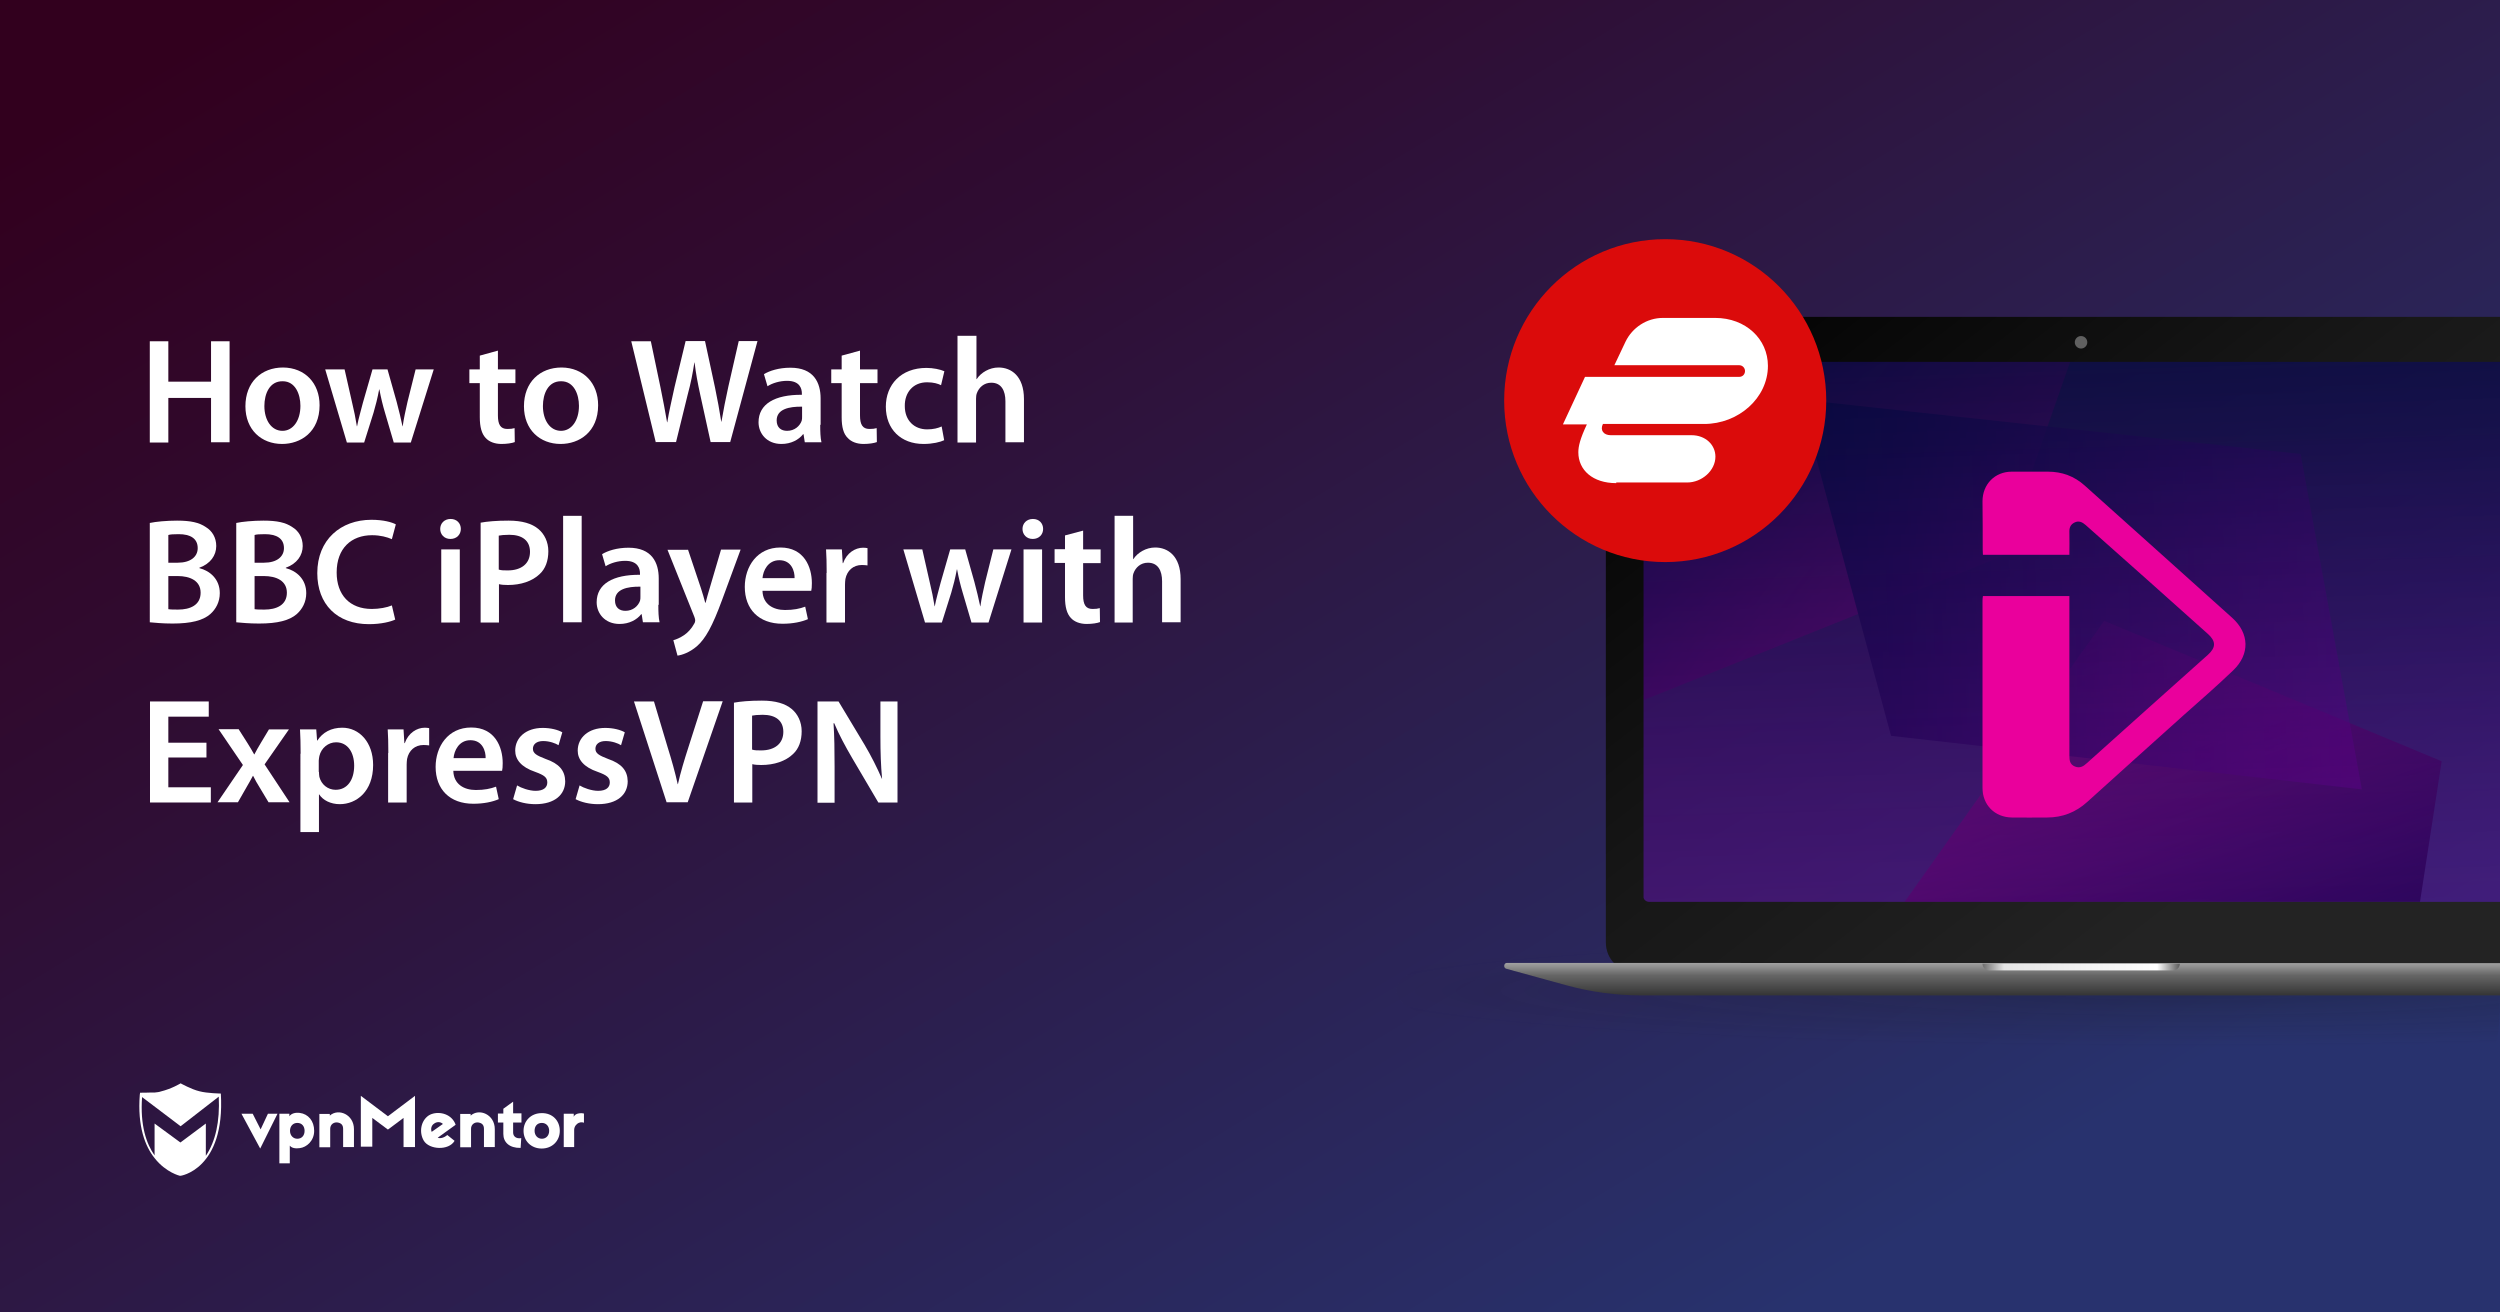 <?xml version="1.0" encoding="utf-8"?>
<!-- Generator: Adobe Illustrator 18.0.0, SVG Export Plug-In . SVG Version: 6.00 Build 0)  -->
<!DOCTYPE svg PUBLIC "-//W3C//DTD SVG 1.1//EN" "http://www.w3.org/Graphics/SVG/1.1/DTD/svg11.dtd">
<svg version="1.1" id="Layer_1" xmlns="http://www.w3.org/2000/svg" xmlns:xlink="http://www.w3.org/1999/xlink" x="0px" y="0px"
	 viewBox="-400 -115 1200 630" enable-background="new -400 -115 1200 630" xml:space="preserve">
<rect x="-400" y="-115" width="1200" height="630" fill="#808080" stroke="none"/>
<linearGradient id="SVGID_1_" gradientUnits="userSpaceOnUse" x1="1802.611" y1="-2629.264" x2="6096.035" y2="4496.023" gradientTransform="matrix(0.111 0 0 0.111 -266.667 50.004)">
	<stop  offset="0" style="stop-color:#32001E"/>
	<stop  offset="0.312" style="stop-color:#2F0D33"/>
	<stop  offset="0.957" style="stop-color:#28306A"/>
	<stop  offset="0.996" style="stop-color:#28326E"/>
</linearGradient>
<rect x="-400" y="-115" fill="url(#SVGID_1_)" width="1200" height="630"/>
<radialGradient id="SVGID_2_" cx="2572.917" cy="-9259.888" r="1145.298" gradientTransform="matrix(0.366 0 0 -2.396550e-002 -292.81 138.681)" gradientUnits="userSpaceOnUse">
	<stop  offset="0" style="stop-color:#141414;stop-opacity:0.5"/>
	<stop  offset="0.916" style="stop-color:#1D1D1D;stop-opacity:4.191846e-002"/>
	<stop  offset="1" style="stop-color:#1E1E1E;stop-opacity:0"/>
</radialGradient>
<path opacity="0.5" fill="url(#SVGID_2_)" enable-background="new    " d="M800,360.5c0,58.2-2.9,41.6-264.9,38.4
	c-146.3-1.8-264.9-17.2-264.9-38.4c0-21.2,118.6-38.4,264.9-38.4S800,339.3,800,360.5z"/>
<g>
	<g>
		<path fill="#FFFFFF" d="M-275.1,436.3l-9-16.7h5.4l3.8,7.5l3.5-7.5h4.6L-275.1,436.3z"/>
		<path fill="#FFFFFF" d="M-249.2,427.8c0,4.8-3.6,7.9-6.9,8.3c-2,0.3-3.9,0-4.8-1.2v8.5h-5v-23.8h4.8v1.2c0.9-1.3,2.8-1.9,5-1.6
			C-252.1,419.7-249.2,423-249.2,427.8z M-260.8,427.8c0,2.2,1.5,3.8,3.5,3.8c2.2,0,3.5-1.6,3.5-3.8s-1.3-3.8-3.5-3.8
			C-259.4,424-260.8,425.6-260.8,427.8z"/>
		<path fill="#FFFFFF" d="M-230.1,427v8.6h-5.2v-8.7c0-1.9-0.9-2.8-2.6-3.1c-1.7-0.3-3.6,0.8-3.6,3v8.9h-5.2v-16h5v0.8
			C-237.6,416.8-230.1,419.9-230.1,427z"/>
		<path fill="#FFFFFF" d="M-200.8,435.6h-5.5v-14l-7.5,5.6l-7.5-5.6v13.8h-5.5V411l13,9.8l13-9.8V435.6L-200.8,435.6z"/>
		<path fill="#FFFFFF" d="M-182.1,423.2c0.3,0.4,0.7,1.3,0.8,1.7l-8.6,6.2c1.1,0.5,3,0.1,4.6-1.3l3.5,2.8
			c-2.8,4.8-12.2,4.3-14.8-0.1c-2.3-3.9-1.5-9.5,2.4-12.1C-190.8,418.3-184.8,418.9-182.1,423.2z M-192.8,428.3l5.4-3.8
			c-1.2-1.2-3.1-1.1-4.3-0.1C-192.8,425.1-193.4,426.7-192.8,428.3z"/>
		<path fill="#FFFFFF" d="M-149.7,423.8h-4v4.8c0,1.9,1.5,3.1,3.9,2.7l-0.3,4.7c-5.4,0.1-8.3-2.7-8.3-6.7v-5.5h-2.6v-4.3h2.6v-2.3
			l4.7-3.4v5.6h4C-149.7,419.4-149.7,423.8-149.7,423.8z"/>
		<path fill="#FFFFFF" d="M-131.3,427.8c0,4.8-3.6,8.5-8.7,8.5c-5,0-8.7-3.6-8.7-8.5c0-4.8,3.6-8.5,8.7-8.5
			C-134.9,419.2-131.3,422.8-131.3,427.8z M-143.4,427.8c0,2.2,1.5,3.8,3.5,3.8s3.5-1.5,3.5-3.8s-1.5-3.8-3.5-3.8
			C-142.1,424-143.4,425.5-143.4,427.8z"/>
		<path fill="#FFFFFF" d="M-119.7,419.5v4.4c-2.4-0.9-4.7,1.2-4.7,3.4v8.3h-5v-16h4.8v1.5C-123.8,418.9-120.1,419.3-119.7,419.5z"/>
		<path fill="#FFFFFF" d="M-162.5,427v8.6h-5.2v-8.7c0-1.9-0.9-2.8-2.6-3.1s-3.6,0.8-3.6,3v8.9h-5.2v-16h5v0.8
			C-170,416.8-162.5,419.9-162.5,427z"/>
		<path fill="#FFFFFF" d="M-294,409.9c0,0-6.6-0.1-10.3-1.1c-3.8-0.9-9-3.8-9-3.8l0,0l0,0c0,0-4.2,2.6-9.5,3.9
			c-0.8,0.3-1.9,0.4-2.8,0.5c0,0,0,0-0.1,0c-0.3,0-0.4,0-0.7,0c-0.1,0-0.1,0-0.3,0c-0.1,0-0.3,0-0.4,0c-2.3,0.1-4.6,0.1-5.4,0.1
			c-0.1,0-0.3,0-0.3,0l0,0l0,0c0,0.3,0,0.7-0.1,0.9l0,0c-1.2,15.3,2.6,24.9,7.1,30.5l0,0c5.5,7,12.2,8.5,12.2,8.5l0,0l0,0
			C-313.7,449.6-291.8,446.5-294,409.9z M-301.2,439.8v-15.5l-12.2,9.1l-12.4-9.1v15.3c-3.9-5.5-7-14.4-6-28l18.5,14l18.3-14.2
			C-294.4,423.4-296.6,433-301.2,439.8z"/>
	</g>
</g>
<g>
	
		<linearGradient id="SVGID_3_" gradientUnits="userSpaceOnUse" x1="2585.524" y1="-203.801" x2="1913.528" y2="293.291" gradientTransform="matrix(0.333 0 0 -0.333 -266.667 151.667)">
		<stop  offset="0" style="stop-color:#D10090;stop-opacity:0.5"/>
		<stop  offset="0.222" style="stop-color:#980379;stop-opacity:0.611"/>
		<stop  offset="0.492" style="stop-color:#5A065F;stop-opacity:0.746"/>
		<stop  offset="0.722" style="stop-color:#2C084C;stop-opacity:0.861"/>
		<stop  offset="0.898" style="stop-color:#100940;stop-opacity:0.949"/>
		<stop  offset="1" style="stop-color:#050A3C"/>
	</linearGradient>
	<polygon fill="url(#SVGID_3_)" points="561,152 376.8,225.9 376.8,52.3 595.9,52.3 	"/>
	
		<linearGradient id="SVGID_4_" gradientUnits="userSpaceOnUse" x1="2803.967" y1="-611.202" x2="2605.751" y2="-43.762" gradientTransform="matrix(0.333 0 0 -0.333 -266.667 151.667)">
		<stop  offset="0" style="stop-color:#050A3C"/>
		<stop  offset="0.102" style="stop-color:#100940;stop-opacity:0.949"/>
		<stop  offset="0.278" style="stop-color:#2C084C;stop-opacity:0.861"/>
		<stop  offset="0.508" style="stop-color:#5A065F;stop-opacity:0.746"/>
		<stop  offset="0.778" style="stop-color:#980379;stop-opacity:0.611"/>
		<stop  offset="1" style="stop-color:#D10090;stop-opacity:0.5"/>
	</linearGradient>
	<polygon fill="url(#SVGID_4_)" points="772,250.4 610,183 514.2,317.9 761.6,317.9 	"/>
	
		<linearGradient id="SVGID_5_" gradientUnits="userSpaceOnUse" x1="2199.027" y1="-136.542" x2="2987.842" y2="-136.542" gradientTransform="matrix(0.333 -1.141476e-002 -1.141476e-002 -0.333 -266.568 154.467)">
		<stop  offset="0" style="stop-color:#050A3C"/>
		<stop  offset="0.177" style="stop-color:#100945;stop-opacity:0.911"/>
		<stop  offset="0.484" style="stop-color:#2C065D;stop-opacity:0.758"/>
		<stop  offset="0.882" style="stop-color:#590283;stop-opacity:0.559"/>
		<stop  offset="1" style="stop-color:#680090;stop-opacity:0.5"/>
	</linearGradient>
	<polygon fill="url(#SVGID_5_)" points="733.7,263.9 507.7,238.2 464.2,76.8 704.3,102.9 	"/>
	
		<linearGradient id="SVGID_6_" gradientUnits="userSpaceOnUse" x1="2551.749" y1="311.333" x2="2578.954" y2="-547.601" gradientTransform="matrix(0.333 0 0 -0.333 -266.667 151.667)">
		<stop  offset="0" style="stop-color:#050A3C"/>
		<stop  offset="0.177" style="stop-color:#100945;stop-opacity:0.911"/>
		<stop  offset="0.484" style="stop-color:#2C065D;stop-opacity:0.758"/>
		<stop  offset="0.882" style="stop-color:#590283;stop-opacity:0.559"/>
		<stop  offset="1" style="stop-color:#680090;stop-opacity:0.5"/>
	</linearGradient>
	<rect x="376.8" y="52.3" opacity="0.8" fill="url(#SVGID_6_)" enable-background="new    " width="423.2" height="274.3"/>
	<g>
		
			<linearGradient id="SVGID_7_" gradientUnits="userSpaceOnUse" x1="2095.846" y1="480.632" x2="2880.935" y2="-533.765" gradientTransform="matrix(0.333 0 0 -0.333 -266.667 151.667)">
			<stop  offset="0" style="stop-color:#000000"/>
			<stop  offset="0.533" style="stop-color:#171717"/>
			<stop  offset="0.923" style="stop-color:#232323"/>
		</linearGradient>
		<path fill="url(#SVGID_7_)" d="M388.9,60.9v254.7c0,1.3,1.4,2.3,2.7,2.3H800v33.7H385.1c-8.1,0-14.3-6.2-14.3-14.3V51.4
			c0-8.1,6.2-14.3,14.3-14.3H800v21.6H391.5C390.2,58.8,388.9,59.6,388.9,60.9z"/>
		<circle fill="#606060" cx="598.9" cy="49.3" r="3"/>
		
			<linearGradient id="SVGID_8_" gradientUnits="userSpaceOnUse" x1="7449.807" y1="2675.509" x2="7449.807" y2="2815.433" gradientTransform="matrix(0.111 0 0 0.111 -266.667 50.004)">
			<stop  offset="0" style="stop-color:#A4A4A4"/>
			<stop  offset="0.396" style="stop-color:#666666"/>
			<stop  offset="1" style="stop-color:#363636"/>
		</linearGradient>
		<path fill="url(#SVGID_8_)" d="M800,347.3v15.5H388c-12.1,0-24.2-1.6-35.9-4.8l-29.1-8c-1.5-0.4-1.2-2.8,0.3-2.8L800,347.3
			L800,347.3z"/>
		
			<linearGradient id="SVGID_9_" gradientUnits="userSpaceOnUse" x1="7365.136" y1="2693.029" x2="8218.421" y2="2693.029" gradientTransform="matrix(0.111 0 0 0.111 -266.667 50.004)">
			<stop  offset="0" style="stop-color:#666666"/>
			<stop  offset="0.117" style="stop-color:#E4E4E4"/>
			<stop  offset="0.893" style="stop-color:#FFFFFF"/>
			<stop  offset="1" style="stop-color:#666666"/>
		</linearGradient>
		<path fill="url(#SVGID_9_)" d="M643.1,350.8h-88.3c-1.8,0-3.2-1.5-3.2-3.2l0,0h94.8l0,0C646.3,349.3,644.9,350.8,643.1,350.8z"/>
	</g>
	<path fill="#EA009C" d="M551.8,171.1c13.8,0,27.5,0,41.5,0c0,1,0,1.9,0,2.7c0,24.6,0,49.3,0,73.9c0,2.2,0.2,4.2,2.6,5.2
		c2.3,1,4.1,0,5.7-1.5c19.4-17.4,38.8-34.8,58.2-52.1c3.9-3.5,3.9-6.5,0-10c-19.5-17.5-39.1-34.9-58.7-52.3
		c-1.6-1.4-3.3-2.2-5.3-1.2c-2.1,1-2.6,2.7-2.5,4.8c0.1,3.5,0,7,0,10.7c-13.9,0-27.6,0-41.5,0c0-0.8-0.1-1.6-0.1-2.4
		c0-7.8,0-15.5-0.1-23.3c0-8.1,5.9-14.2,14-14.2c5.8,0,11.6,0,17.4,0c6.7,0,12.6,2.1,17.7,6.7c23.6,21.2,47.3,42.3,70.8,63.5
		c8.2,7.4,8.5,17.4,0.5,25.1c-7.8,7.5-16,14.6-24.1,21.8c-15.3,13.8-30.7,27.5-46,41.4c-5.5,5-11.9,7.5-19.3,7.5
		c-5.7,0-11.3,0.1-16.9,0c-8.2-0.1-14.1-6-14.1-14.2c0-30,0-60,0-89.9C551.6,172.5,551.7,171.9,551.8,171.1z"/>
</g>
<g>
	<ellipse fill="#DB0B0B" cx="399.3" cy="77.3" rx="77.3" ry="77.5"/>
	<path fill="#FFFFFF" d="M375.7,116.9c-11.1,0-18.1-6.2-18.1-14.8c0-2.8,0.8-6.4,4.1-13.4h-11.5l10.6-22.8h74c1.7,0,2.8-1.3,2.8-2.8
		c0-1.5-1.2-2.8-2.8-2.8h-59.9l5.3-11.2c3.3-6.9,10.3-11.5,18-11.5h25.1c14.6,0,25.3,10.1,25.3,23c0,15.5-14.2,27.9-30.6,27.9h-48.6
		c-1.5,3,0.3,5.4,3.8,5.4H412c6.5,0,11.4,4.5,11.4,10.3c0,6.6-6.4,12.4-13.6,12.4h-34V116.9z"/>
</g>
<g>
	<path fill="#FFFFFF" d="M-319.2,48.8v19.4h20.5V48.8h8.9v48.5h-8.9V76h-20.5v21.4h-8.9V48.8H-319.2z"/>
	<path fill="#FFFFFF" d="M-246.6,79.5c0,12.9-9.1,18.6-18,18.6c-9.9,0-17.6-6.8-17.6-18.1c0-11.5,7.6-18.6,18.1-18.6
		C-253.6,61.5-246.6,68.9-246.6,79.5z M-273.1,79.9c0,6.8,3.4,11.9,8.7,11.9c5,0,8.6-4.9,8.6-12c0-5.5-2.4-11.8-8.5-11.8
		C-270.6,67.9-273.1,74-273.1,79.9z"/>
	<path fill="#FFFFFF" d="M-234.6,62.3l3.6,15.9c0.9,3.7,1.7,7.6,2.3,11.4h0.1c0.7-3.8,1.9-7.7,2.8-11.3l4.6-16h7.2l4.4,15.6
		c1.1,4.1,2,7.9,2.8,11.7h0.1c0.5-3.8,1.4-7.6,2.3-11.7l3.9-15.6h8.7l-11,35.1h-8.2l-4.2-14.3c-1.1-3.7-1.9-7-2.7-11.2h-0.1
		c-0.8,4.3-1.7,7.8-2.7,11.2l-4.5,14.3h-8.3l-10.4-35.1H-234.6z"/>
	<path fill="#FFFFFF" d="M-161,53.3v9h8.4v6.6h-8.4v15.5c0,4.3,1.2,6.5,4.5,6.5c1.6,0,2.4-0.1,3.5-0.4l0.1,6.7
		c-1.3,0.5-3.7,0.9-6.4,0.9c-3.3,0-6-1.1-7.6-2.9c-1.9-2-2.8-5.3-2.8-9.9V68.9h-5v-6.6h5v-6.6L-161,53.3z"/>
	<path fill="#FFFFFF" d="M-112.9,79.5c0,12.9-9.1,18.6-18,18.6c-9.9,0-17.6-6.8-17.6-18.1c0-11.5,7.6-18.6,18.1-18.6
		C-119.9,61.5-112.9,68.9-112.9,79.5z M-139.4,79.9c0,6.8,3.4,11.9,8.7,11.9c5,0,8.6-4.9,8.6-12c0-5.5-2.4-11.8-8.5-11.8
		C-136.9,67.9-139.4,74-139.4,79.9z"/>
	<path fill="#FFFFFF" d="M-85.2,97.4L-97,48.8h9.4l4.6,22c1.2,5.9,2.4,12.1,3.2,16.9h0.1c0.8-5.1,2.2-10.9,3.5-17l5.3-22h9.3
		l4.8,22.3c1.2,5.8,2.2,11.2,3,16.4h0.1c0.9-5.3,2-10.9,3.3-16.8l5-21.9h9l-13.1,48.5h-9.4l-5-22.8c-1.2-5.5-2.1-10.2-2.7-15.4h-0.1
		c-0.8,5.2-1.7,9.9-3.2,15.4l-5.6,22.8H-85.2z"/>
	<path fill="#FFFFFF" d="M-6.3,88.9c0,3.2,0.1,6.3,0.6,8.4h-8l-0.6-3.9h-0.2c-2.1,2.7-5.8,4.7-10.4,4.7c-7.1,0-11-5.1-11-10.4
		c0-8.8,7.8-13.3,20.8-13.2v-0.6c0-2.3-0.9-6.1-7.1-6.1c-3.5,0-7.1,1.1-9.4,2.6l-1.7-5.8c2.6-1.6,7.1-3.1,12.7-3.1
		c11.2,0,14.5,7.1,14.5,14.8V88.9z M-15,80.2c-6.3-0.1-12.2,1.2-12.2,6.6c0,3.5,2.2,5,5,5c3.6,0,6.1-2.3,7-4.8
		c0.2-0.6,0.2-1.3,0.2-1.9V80.2z"/>
	<path fill="#FFFFFF" d="M12.8,53.3v9h8.4v6.6h-8.4v15.5c0,4.3,1.2,6.5,4.5,6.5c1.6,0,2.4-0.1,3.5-0.4l0.1,6.7
		c-1.3,0.5-3.7,0.9-6.4,0.9c-3.3,0-6-1.1-7.6-2.9C4.9,93.3,4,90,4,85.4V68.9h-5v-6.6h5v-6.6L12.8,53.3z"/>
	<path fill="#FFFFFF" d="M53.2,96.3c-1.9,0.9-5.5,1.8-9.9,1.8c-10.9,0-18.1-7.1-18.1-17.9c0-10.5,7.2-18.6,19.5-18.6
		c3.2,0,6.6,0.7,8.6,1.6l-1.6,6.7c-1.4-0.7-3.5-1.4-6.7-1.4c-6.8,0-10.8,5-10.7,11.4C34.3,87,39,91.1,45,91.1c3,0,5.3-0.6,7-1.4
		L53.2,96.3z"/>
	<path fill="#FFFFFF" d="M59.8,46.2h8.9v20.8h0.1c1.1-1.7,2.6-3,4.4-4c1.8-1,3.9-1.6,6.1-1.6c6,0,12.2,4,12.2,15.2v20.7h-8.9V77.6
		c0-5-1.9-8.9-6.8-8.9c-3.5,0-5.9,2.3-6.9,5c-0.3,0.8-0.4,1.7-0.4,2.7v21h-8.9V46.2z"/>
	<path fill="#FFFFFF" d="M-328,136c2.8-0.6,7.9-1.1,13-1.1c6.5,0,10.6,0.9,13.8,3.1c3,1.8,5,5,5,9.1c0,4.5-2.8,8.5-8.1,10.4v0.2
		c5.1,1.3,9.8,5.3,9.8,12c0,4.3-1.9,7.7-4.6,10.1c-3.5,3-9.1,4.5-18.1,4.5c-4.9,0-8.6-0.4-10.9-0.6V136z M-319.2,155.1h4.5
		c6.2,0,9.6-2.9,9.6-7c0-4.6-3.5-6.7-9.1-6.7c-2.6,0-4.1,0.1-5,0.4V155.1z M-319.2,177.4c1.2,0.2,2.7,0.2,4.7,0.2
		c5.7,0,10.8-2.1,10.8-8.1c0-5.7-5-8-11.1-8h-4.4V177.4z"/>
	<path fill="#FFFFFF" d="M-286.5,136c2.8-0.6,7.9-1.1,13-1.1c6.5,0,10.6,0.9,13.8,3.1c3,1.8,5,5,5,9.1c0,4.5-2.8,8.5-8.1,10.4v0.2
		c5.1,1.3,9.8,5.3,9.8,12c0,4.3-1.9,7.7-4.6,10.1c-3.5,3-9.1,4.5-18.1,4.5c-4.9,0-8.6-0.4-10.9-0.6V136z M-277.8,155.1h4.5
		c6.2,0,9.6-2.9,9.6-7c0-4.6-3.5-6.7-9.1-6.7c-2.6,0-4.1,0.1-5,0.4V155.1z M-277.8,177.4c1.2,0.2,2.7,0.2,4.7,0.2
		c5.7,0,10.8-2.1,10.8-8.1c0-5.7-5-8-11.1-8h-4.4V177.4z"/>
	<path fill="#FFFFFF" d="M-210.3,182.4c-2.1,1-6.7,2.2-12.6,2.2c-15.4,0-24.8-9.6-24.8-24.5c0-16,11.2-25.6,26-25.6
		c5.8,0,9.9,1.2,11.7,2.2l-1.9,7.1c-2.3-1-5.5-1.9-9.5-1.9c-9.9,0-17,6.2-17,17.9c0,10.7,6.2,17.5,16.9,17.5c3.5,0,7.3-0.7,9.6-1.7
		L-210.3,182.4z"/>
	<path fill="#FFFFFF" d="M-178.8,138.9c0,2.6-1.9,4.8-5,4.8c-3,0-4.9-2.2-4.9-4.8c0-2.7,2-4.8,5-4.8
		C-180.7,134.1-178.8,136.2-178.8,138.9z M-188.2,183.8v-35.1h8.9v35.1H-188.2z"/>
	<path fill="#FFFFFF" d="M-169.4,135.9c3.2-0.6,7.6-1,13.5-1c6.5,0,11.2,1.4,14.3,4c2.9,2.4,4.8,6.2,4.8,10.7
		c0,4.6-1.4,8.4-4.1,10.9c-3.6,3.5-9.1,5.3-15.3,5.3c-1.7,0-3.1-0.1-4.3-0.4v18.4h-8.8V135.9z M-160.6,158.4
		c1.2,0.4,2.5,0.4,4.3,0.4c6.6,0,10.7-3.3,10.7-8.9c0-5.4-3.7-8.2-9.9-8.2c-2.4,0-4.2,0.2-5.1,0.4V158.4z"/>
	<path fill="#FFFFFF" d="M-129.7,132.6h8.9v51.1h-8.9V132.6z"/>
	<path fill="#FFFFFF" d="M-84,175.3c0,3.2,0.1,6.3,0.6,8.4h-8l-0.6-3.9h-0.2c-2.1,2.7-5.8,4.7-10.4,4.7c-7.1,0-11-5.1-11-10.4
		c0-8.8,7.8-13.3,20.8-13.2v-0.6c0-2.3-0.9-6.1-7.1-6.1c-3.5,0-7.1,1.1-9.4,2.6l-1.7-5.8c2.6-1.6,7.1-3.1,12.7-3.1
		c11.2,0,14.5,7.1,14.5,14.8V175.3z M-92.6,166.6c-6.3-0.1-12.2,1.2-12.2,6.6c0,3.5,2.2,5,5,5c3.6,0,6.1-2.3,7-4.8
		c0.2-0.6,0.2-1.3,0.2-1.9V166.6z"/>
	<path fill="#FFFFFF" d="M-69.8,148.7l6.3,18.8c0.7,2.2,1.5,4.8,2,6.8h0.2c0.5-1.9,1.2-4.6,1.9-6.8l5.5-18.7h9.4l-8.8,23.9
		c-4.8,13.1-8.1,18.9-12.2,22.5c-3.5,3-7.1,4.2-9.3,4.5l-2-7.4c1.5-0.4,3.3-1.2,5.1-2.4c1.7-1.1,3.7-3.2,4.9-5.5
		c0.4-0.6,0.5-1.2,0.5-1.6c0-0.4-0.1-0.9-0.4-1.7l-12.9-32.2H-69.8z"/>
	<path fill="#FFFFFF" d="M-34,168.7c0.2,6.3,5.1,9.1,10.8,9.1c4.1,0,7-0.6,9.7-1.6l1.3,6c-3,1.3-7.2,2.2-12.2,2.2
		c-11.4,0-18.1-7-18.1-17.7c0-9.7,5.9-18.9,17.1-18.9c11.4,0,15.1,9.4,15.1,17.1c0,1.7-0.1,3-0.3,3.7H-34z M-18.6,162.5
		c0.1-3.2-1.4-8.6-7.3-8.6c-5.5,0-7.8,5-8.1,8.6H-18.6z"/>
	<path fill="#FFFFFF" d="M-3.2,160c0-4.8-0.1-8.2-0.3-11.3h7.6l0.4,6.6h0.2c1.7-4.9,5.8-7.4,9.6-7.4c0.9,0,1.4,0.1,2.1,0.2v8.3
		c-0.8-0.1-1.6-0.2-2.7-0.2c-4.2,0-7.1,2.7-7.9,6.7c-0.1,0.8-0.2,1.7-0.2,2.7v18.2h-8.9V160z"/>
	<path fill="#FFFFFF" d="M42.7,148.7l3.6,15.9c0.9,3.7,1.7,7.6,2.3,11.4h0.1c0.7-3.8,1.9-7.7,2.8-11.3l4.6-16h7.2l4.4,15.6
		c1.1,4.1,2,7.9,2.8,11.7h0.1c0.5-3.8,1.4-7.6,2.3-11.7l3.9-15.6h8.7l-11,35.1h-8.2l-4.2-14.3c-1.1-3.7-1.9-7-2.7-11.2h-0.1
		c-0.8,4.3-1.7,7.8-2.7,11.2l-4.5,14.3H44l-10.4-35.1H42.7z"/>
	<path fill="#FFFFFF" d="M100.7,138.9c0,2.6-1.9,4.8-5,4.8c-3,0-4.9-2.2-4.9-4.8c0-2.7,2-4.8,5-4.8
		C98.8,134.1,100.7,136.2,100.7,138.9z M91.3,183.8v-35.1h8.9v35.1H91.3z"/>
	<path fill="#FFFFFF" d="M119.9,139.7v9h8.4v6.6h-8.4v15.5c0,4.3,1.2,6.5,4.5,6.5c1.6,0,2.4-0.1,3.5-0.4l0.1,6.7
		c-1.3,0.5-3.7,0.9-6.4,0.9c-3.3,0-6-1.1-7.6-2.9c-1.9-2-2.8-5.3-2.8-9.9v-16.5h-5v-6.6h5v-6.6L119.9,139.7z"/>
	<path fill="#FFFFFF" d="M135,132.6h8.9v20.8h0.1c1.1-1.7,2.6-3,4.4-4c1.8-1,3.9-1.6,6.1-1.6c6,0,12.2,4,12.2,15.2v20.7h-8.9V164
		c0-5-1.9-8.9-6.8-8.9c-3.5,0-5.9,2.3-6.9,5c-0.3,0.8-0.4,1.7-0.4,2.7v21H135V132.6z"/>
	<path fill="#FFFFFF" d="M-300.9,248.6h-18.3v14.3h20.4v7.3H-328v-48.5h28.2v7.3h-19.4v12.5h18.3V248.6z"/>
	<path fill="#FFFFFF" d="M-285.4,235.1l4.2,6.6c1.2,1.9,2.2,3.6,3.2,5.4h0.1c1-1.9,2-3.7,3.1-5.5l3.9-6.5h9.6l-11.7,16.8l12,18.2
		h-10.1l-4.2-7c-1.2-1.9-2.2-3.7-3.2-5.7h-0.1c-1,2-2.1,3.7-3.2,5.7l-4,7h-9.8l12.2-17.9l-11.7-17.2H-285.4z"/>
	<path fill="#FFFFFF" d="M-255.7,246.8c0-4.6-0.1-8.4-0.3-11.7h7.8l0.4,5.4h0.1c2.6-4,6.7-6.2,12-6.2c8.1,0,14.8,6.9,14.8,17.9
		c0,12.7-8,18.8-16,18.8c-4.4,0-8.1-1.9-9.9-4.7h-0.1v18.1h-8.9V246.8z M-246.9,255.5c0,0.9,0.1,1.7,0.2,2.4c0.9,3.6,4,6.2,7.8,6.2
		c5.6,0,8.9-4.7,8.9-11.6c0-6.2-3-11.2-8.7-11.2c-3.7,0-7.1,2.7-8,6.6c-0.1,0.7-0.3,1.5-0.3,2.2V255.5z"/>
	<path fill="#FFFFFF" d="M-213.6,246.4c0-4.8-0.1-8.2-0.3-11.3h7.6l0.4,6.6h0.2c1.7-4.9,5.8-7.4,9.6-7.4c0.9,0,1.4,0.1,2.1,0.2v8.3
		c-0.8-0.1-1.6-0.2-2.7-0.2c-4.2,0-7.1,2.7-7.9,6.7c-0.1,0.8-0.2,1.7-0.2,2.7v18.2h-8.9V246.4z"/>
	<path fill="#FFFFFF" d="M-182.4,255.1c0.2,6.3,5.1,9.1,10.8,9.1c4.1,0,7-0.6,9.7-1.6l1.3,6c-3,1.3-7.2,2.2-12.2,2.2
		c-11.4,0-18.1-7-18.1-17.7c0-9.7,5.9-18.9,17.1-18.9c11.4,0,15.1,9.4,15.1,17.1c0,1.7-0.1,3-0.3,3.7H-182.4z M-166.9,248.9
		c0.1-3.2-1.4-8.6-7.3-8.6c-5.5,0-7.8,5-8.1,8.6H-166.9z"/>
	<path fill="#FFFFFF" d="M-151.8,262c1.9,1.2,5.8,2.6,8.9,2.6c3.9,0,5.6-1.7,5.6-4c0-2.4-1.4-3.5-5.8-5.1c-6.8-2.3-9.6-6-9.6-10.2
		c0-6.2,5.1-10.9,13.2-10.9c3.9,0,7.3,0.9,9.4,2.1l-1.8,6.2c-1.4-0.9-4.3-2-7.4-2c-3.2,0-4.9,1.6-4.9,3.7c0,2.2,1.7,3.2,6.1,4.9
		c6.4,2.2,9.3,5.5,9.4,10.7c0,6.4-5,11-14.3,11c-4.2,0-8.1-1-10.7-2.4L-151.8,262z"/>
	<path fill="#FFFFFF" d="M-121.8,262c1.9,1.2,5.8,2.6,8.9,2.6c3.9,0,5.6-1.7,5.6-4c0-2.4-1.4-3.5-5.8-5.1c-6.8-2.3-9.6-6-9.6-10.2
		c0-6.2,5.1-10.9,13.2-10.9c3.9,0,7.3,0.9,9.4,2.1l-1.8,6.2c-1.4-0.9-4.3-2-7.4-2c-3.2,0-4.9,1.6-4.9,3.7c0,2.2,1.7,3.2,6.1,4.9
		c6.4,2.2,9.3,5.5,9.4,10.7c0,6.4-5,11-14.3,11c-4.2,0-8.1-1-10.7-2.4L-121.8,262z"/>
	<path fill="#FFFFFF" d="M-80,270.2l-15.7-48.5h9.6l6.6,22.1c1.9,6.1,3.5,11.7,4.8,17.6h0.1c1.3-5.8,3.1-11.7,5-17.6l7.1-22.2h9.4
		l-16.8,48.5H-80z"/>
	<path fill="#FFFFFF" d="M-47.8,222.3c3.2-0.6,7.6-1,13.5-1c6.5,0,11.2,1.4,14.3,4c2.9,2.4,4.8,6.2,4.8,10.7c0,4.6-1.4,8.4-4.1,10.9
		c-3.6,3.5-9.1,5.3-15.3,5.3c-1.7,0-3.1-0.1-4.3-0.4v18.4h-8.8V222.3z M-39,244.8c1.2,0.4,2.5,0.4,4.3,0.4c6.6,0,10.7-3.3,10.7-8.9
		c0-5.4-3.7-8.2-9.9-8.2c-2.4,0-4.2,0.2-5.1,0.4V244.8z"/>
	<path fill="#FFFFFF" d="M-7.6,270.2v-48.5H2.5l12.5,20.8c3.2,5.4,6,11,8.3,16.3h0.1c-0.6-6.5-0.8-12.7-0.8-20.2v-16.9h8.2v48.5
		h-9.2L9,248.8c-3.1-5.3-6.3-11.2-8.6-16.7l-0.3,0.1c0.4,6.3,0.5,12.7,0.5,20.7v17.4H-7.6z"/>
</g>
</svg>
